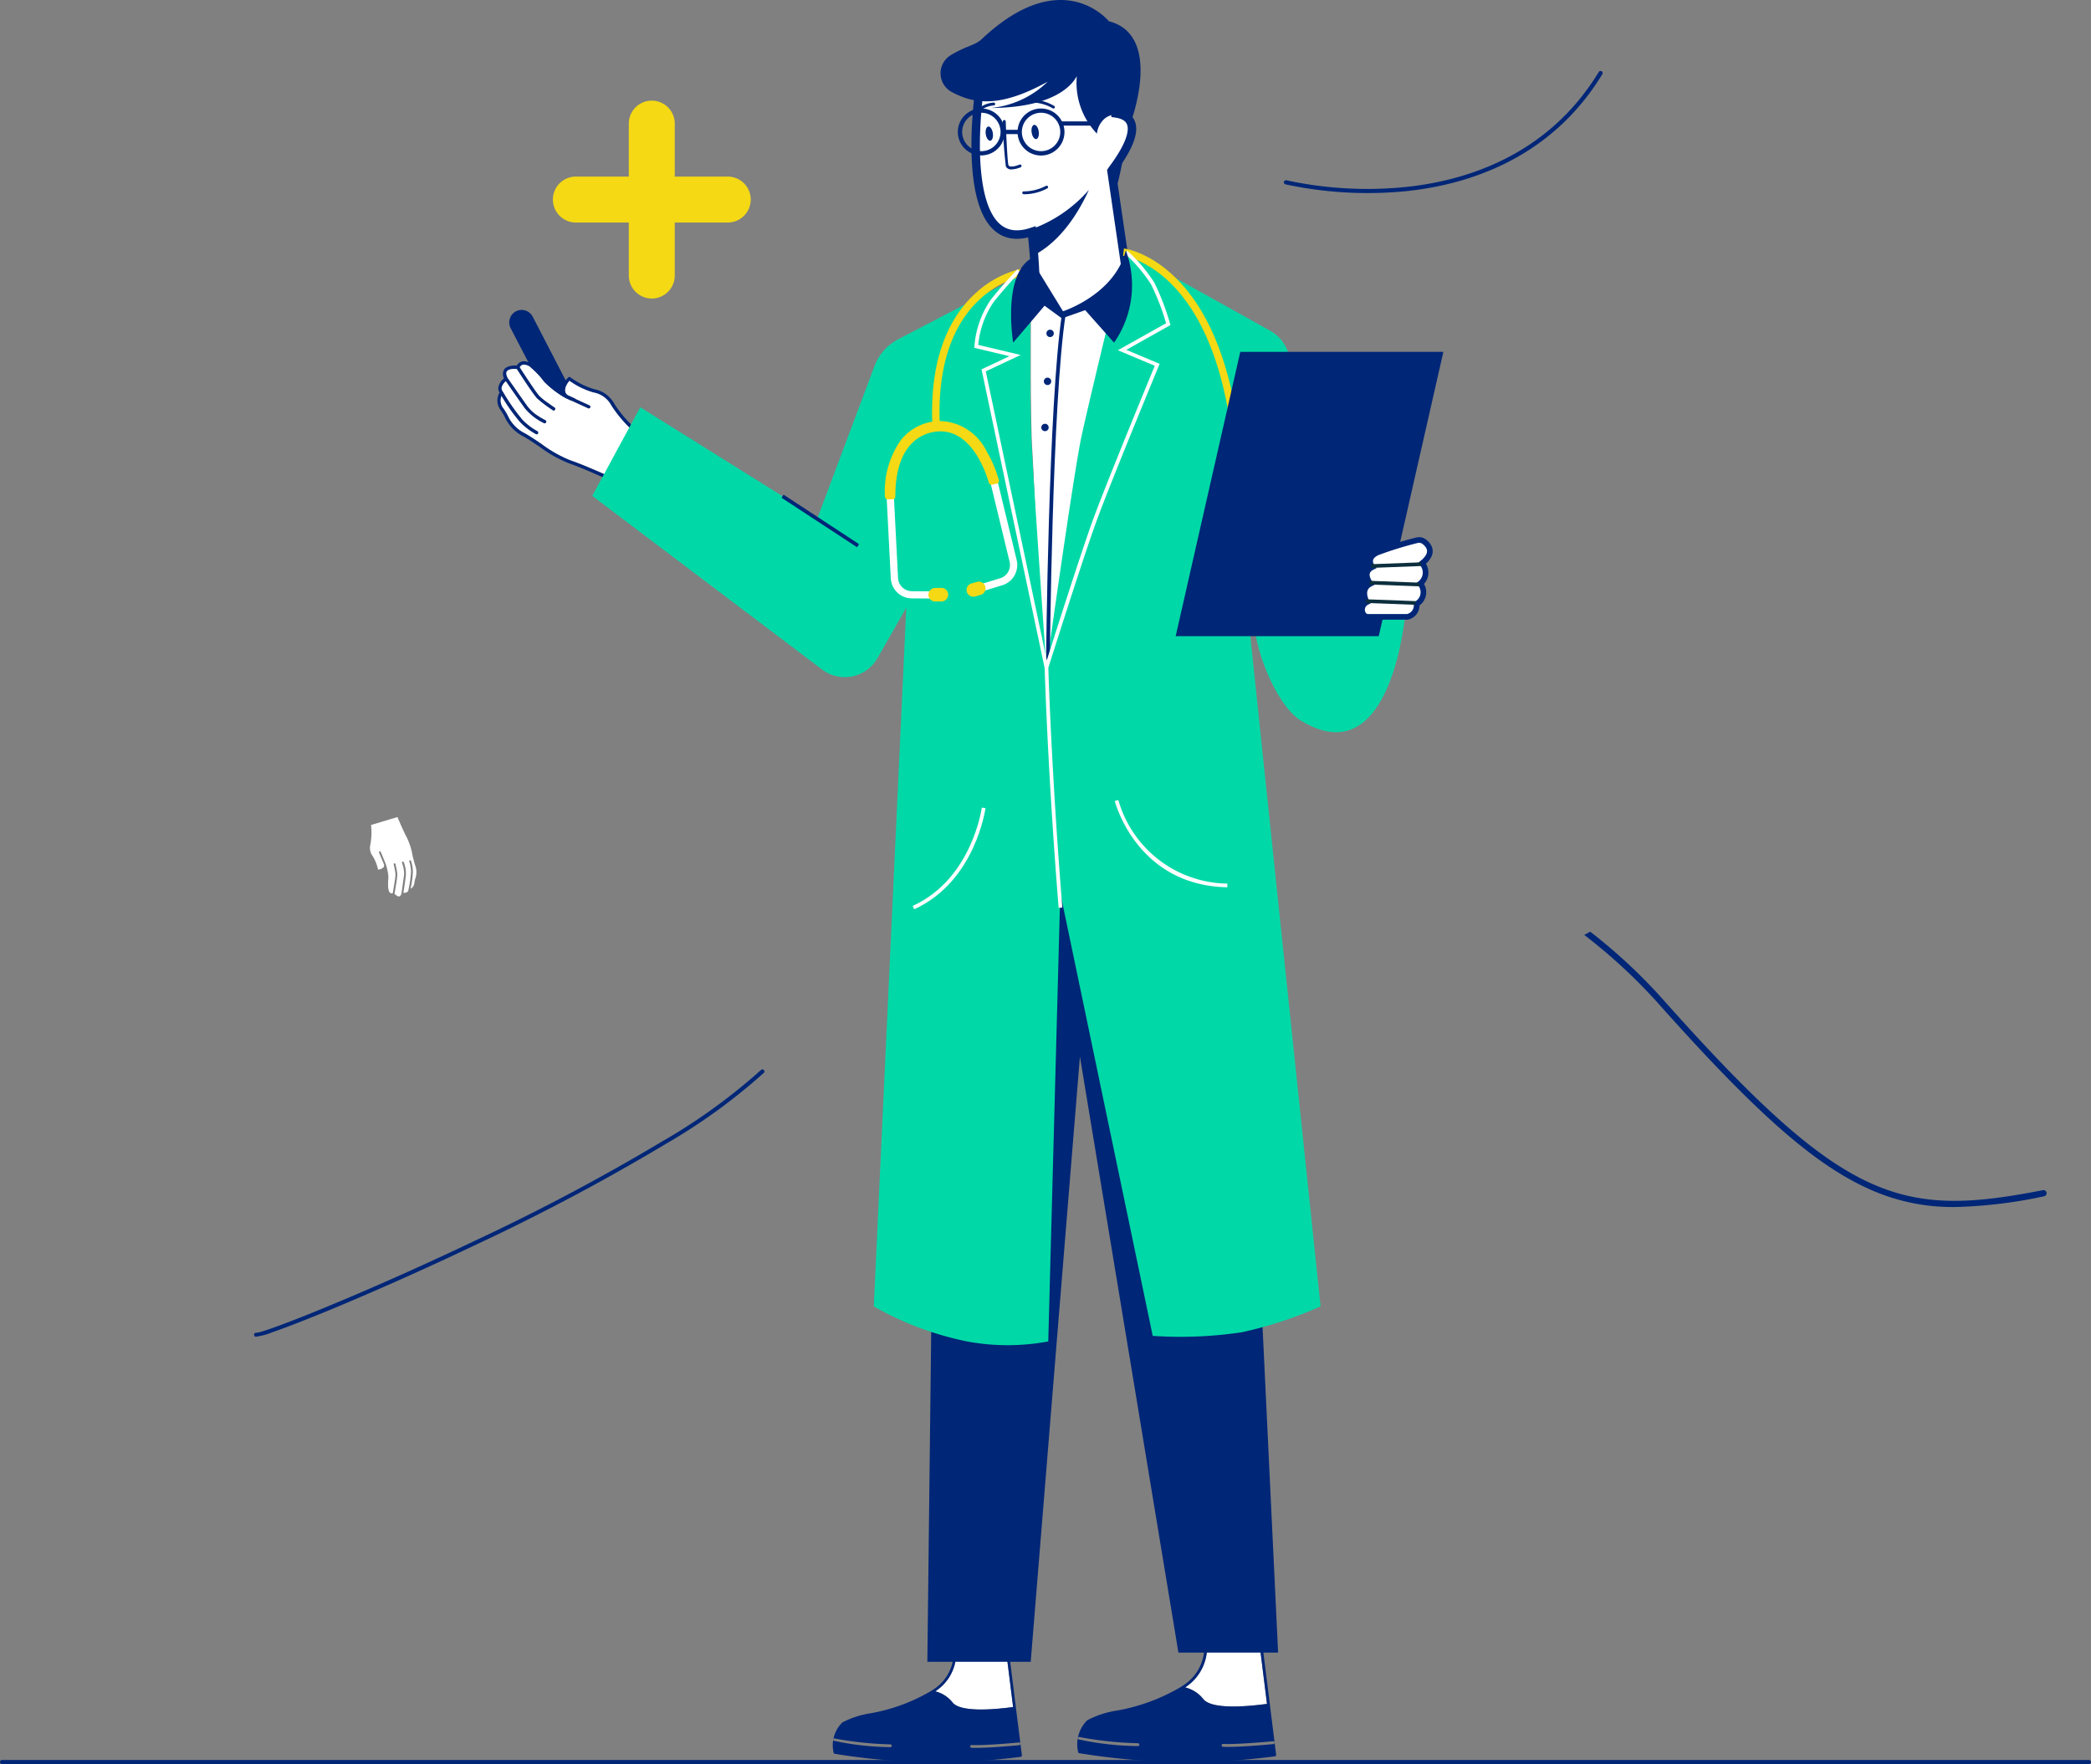 <svg id="Group_3983" data-name="Group 3983" xmlns="http://www.w3.org/2000/svg" xmlns:xlink="http://www.w3.org/1999/xlink" width="185.104" height="156.166" viewBox="0 0 185.104 156.166">
  <rect x="0" y="0" width="185.104" height="156.166" fill="#808080" stroke="none"/>
  <defs>
    <clipPath id="clip-path">
      <rect id="Rectangle_2473" data-name="Rectangle 2473" width="185.104" height="156.165" fill="none"/>
    </clipPath>
  </defs>
  <g id="Group_3982" data-name="Group 3982" clip-path="url(#clip-path)">
    <path id="Path_10522" data-name="Path 10522" d="M63.632,42.458A2.544,2.544,0,0,0,61.9,41.185a6.738,6.738,0,0,1-2.157-1.064.153.153,0,0,0-.194.017,3.293,3.293,0,0,0-.219.255,1.535,1.535,0,0,0-.357.952l.007.045a6.214,6.214,0,0,1-1.323-1.076,5.067,5.067,0,0,0-1.629-1.523.911.911,0,0,0-.445-.089.721.721,0,0,0-.577.38,1.811,1.811,0,0,0-.856.128.715.715,0,0,0-.262.214.8.8,0,0,0-.013.792,1.4,1.4,0,0,0-.5.764.717.717,0,0,0,.1.494,1.4,1.4,0,0,0,.125,1.589,4.514,4.514,0,0,1,.371.645A3.6,3.6,0,0,0,55.6,45.361c.5.288.987.616,1.444.929A11.378,11.378,0,0,0,59.7,47.765c.847.287,2.048.825,3.018,1.246l.311.136h.009l.15-.274-.35-.15c-.969-.421-2.189-.957-3.046-1.243a11.227,11.227,0,0,1-2.576-1.448c-.467-.321-.954-.649-1.464-.944a3.223,3.223,0,0,1-1.518-1.538,6.934,6.934,0,0,0-.392-.66,1.13,1.13,0,0,1-.191-1.11A15.845,15.845,0,0,0,55.3,44.106,5.794,5.794,0,0,0,56.7,45.163a.142.142,0,0,0,.2-.074.149.149,0,0,0-.064-.2,5.552,5.552,0,0,1-1.313-1A17.392,17.392,0,0,1,53.781,41.4l-.01-.008,0-.009a.438.438,0,0,1-.106-.361,1.072,1.072,0,0,1,.365-.549c.294.43,1.221,1.767,1.673,2.39a5.028,5.028,0,0,0,1.7,1.325.15.15,0,0,0,.2-.074.158.158,0,0,0-.066-.207,5.5,5.5,0,0,1-.611-.348,3.584,3.584,0,0,1-.977-.88c-.511-.709-1.66-2.364-1.754-2.5-.131-.274-.158-.467-.063-.592.159-.21.626-.227.864-.2.239.371,1.482,2.295,1.808,2.616a12.157,12.157,0,0,0,1.374,1.041A.136.136,0,0,0,58.39,43a.051.051,0,0,0,.021-.05.148.148,0,0,0-.06-.161s-.258-.171-.55-.384a5.853,5.853,0,0,1-.78-.616c-.262-.264-1.311-1.867-1.753-2.557A.45.45,0,0,1,55.592,39l.018,0a1.037,1.037,0,0,1,.658.275A7.06,7.06,0,0,1,57.414,40.5a8.477,8.477,0,0,0,1.932,1.472l.491.224,1.464.671a.142.142,0,0,0,.207-.066.148.148,0,0,0-.064-.2l-.02-.007-1.274-.585-.652-.3a.543.543,0,0,1-.234-.4,1.094,1.094,0,0,1,.206-.62l.191-.252c.115.088.237.155.351.233a6.955,6.955,0,0,0,1.782.8A2.208,2.208,0,0,1,63.36,42.6,11.184,11.184,0,0,0,65.438,45l.161-.266a10.307,10.307,0,0,1-1.967-2.275" transform="translate(-9.254 -6.722)" fill="#002677"/>
    <path id="Path_10523" data-name="Path 10523" d="M65.512,45.069,63.8,47.991l-.556.941-.35-.149c-.969-.421-2.189-.957-3.046-1.243a11.231,11.231,0,0,1-2.576-1.449c-.468-.321-.954-.648-1.464-.944a3.223,3.223,0,0,1-1.519-1.539,6.5,6.5,0,0,0-.392-.659,1.13,1.13,0,0,1-.19-1.111,15.722,15.722,0,0,0,1.655,2.327,5.773,5.773,0,0,0,1.395,1.057.142.142,0,0,0,.2-.074.149.149,0,0,0-.065-.2,5.545,5.545,0,0,1-1.312-1,17.338,17.338,0,0,1-1.734-2.486l-.01-.007,0-.01a.437.437,0,0,1-.107-.361,1.075,1.075,0,0,1,.366-.548c.294.429,1.221,1.767,1.673,2.39a5.028,5.028,0,0,0,1.7,1.325.149.149,0,0,0,.2-.074.158.158,0,0,0-.066-.207,5.193,5.193,0,0,1-.611-.348,3.559,3.559,0,0,1-.977-.88c-.511-.709-1.66-2.364-1.754-2.5-.131-.273-.159-.466-.063-.592.159-.21.626-.227.864-.2.239.371,1.482,2.294,1.808,2.615A11.982,11.982,0,0,0,58.242,43.1a.135.135,0,0,0,.211-.038.052.052,0,0,0,.021-.05.148.148,0,0,0-.06-.16s-.259-.171-.551-.384a5.9,5.9,0,0,1-.78-.616c-.262-.264-1.31-1.867-1.753-2.557a.45.45,0,0,1,.325-.233l.019,0a1.036,1.036,0,0,1,.658.276,7,7,0,0,1,1.146,1.223,8.467,8.467,0,0,0,1.931,1.471l.492.224,1.464.672a.143.143,0,0,0,.207-.066.149.149,0,0,0-.064-.2l-.02-.007-1.274-.585-.652-.3a.543.543,0,0,1-.234-.4,1.09,1.09,0,0,1,.206-.621l.19-.252c.116.088.238.155.352.234a6.952,6.952,0,0,0,1.782.8,2.211,2.211,0,0,1,1.566,1.137,11.176,11.176,0,0,0,2.078,2.4Z" transform="translate(-9.317 -6.785)" fill="#fff"/>
    <path id="Path_10524" data-name="Path 10524" d="M60.55,41.394c-.1-.1-.188-.209-.288-.317-.051.036-.118.092-.2.159l-.491-.223a8.477,8.477,0,0,1-1.932-1.472,7.063,7.063,0,0,0-1.145-1.223l-.245-.483-1.572-3.024a1.111,1.111,0,0,1,.471-1.484,1.1,1.1,0,0,1,1.484.472l2.919,5.638.144.29a1.1,1.1,0,0,0-.206.621.543.543,0,0,0,.234.4l.653.3Z" transform="translate(-9.476 -5.767)" fill="#002677"/>
    <path id="Path_10525" data-name="Path 10525" d="M127.116,179.855l-.136.1a2.922,2.922,0,0,1,1.588,1.014c.722.957,3.863.687,5.65.442l-.669-5.359-4.647.7a4.232,4.232,0,0,1-1.786,3.1" transform="translate(-22.057 -30.581)" fill="#fff"/>
    <path id="Path_10526" data-name="Path 10526" d="M131.539,176.045l.669,5.359c-1.786.243-4.926.513-5.65-.442a2.934,2.934,0,0,0-1.589-1.014l.136-.1a4.22,4.22,0,0,0,1.784-3.1l-.243.036a4.067,4.067,0,0,1-1.91,3.022l-.112.078a16.927,16.927,0,0,1-5.7,2.111,8.333,8.333,0,0,0-2.6.844l-.052.04a2.994,2.994,0,0,0-.779,2.789.128.128,0,0,0,.1.1,59.421,59.421,0,0,0,17.317.281.139.139,0,0,0,.059-.026.127.127,0,0,0,.048-.117l-.135-1.08a.131.131,0,0,1-.049.112.133.133,0,0,1-.065.026c-.126.013-3.126.3-4.456.24a.127.127,0,1,1,.012-.254c1.311.06,4.389-.236,4.421-.239a.126.126,0,0,1,.138.113l-1.1-8.816Zm-16.073,8.387a.127.127,0,0,1,.147-.1.132.132,0,0,1,.049.02,32.265,32.265,0,0,0,5.121.535.127.127,0,0,1,.127.127.13.13,0,0,1-.05.1.126.126,0,0,1-.078.026,26.072,26.072,0,0,1-5.29-.6.124.124,0,0,1-.026-.107" transform="translate(-20.05 -30.572)" fill="#002677"/>
    <path id="Path_10527" data-name="Path 10527" d="M100.34,180.322l-.129.1a2.777,2.777,0,0,1,1.51.964c.687.91,3.672.653,5.372.42l-.636-5.095-4.418.664a4.026,4.026,0,0,1-1.7,2.947" transform="translate(-17.407 -30.695)" fill="#fff"/>
    <path id="Path_10528" data-name="Path 10528" d="M104.545,176.7l.637,5.095c-1.7.231-4.683.488-5.373-.42a2.792,2.792,0,0,0-1.51-.964l.13-.1a4.016,4.016,0,0,0,1.7-2.948l-.231.035a3.868,3.868,0,0,1-1.816,2.873l-.107.074a16.086,16.086,0,0,1-5.42,2.007,7.951,7.951,0,0,0-2.469.8l-.05.039a2.846,2.846,0,0,0-.741,2.652.123.123,0,0,0,.1.094,56.5,56.5,0,0,0,16.465.267.129.129,0,0,0,.055-.025.121.121,0,0,0,.046-.111l-.129-1.026a.119.119,0,0,1-.046.107.118.118,0,0,1-.062.025c-.12.012-2.972.286-4.237.229a.122.122,0,0,1,.012-.243c1.247.058,4.174-.224,4.2-.227a.122.122,0,0,1,.131.108l-1.046-8.382Zm-15.282,7.974a.121.121,0,0,1,.14-.1.116.116,0,0,1,.045.019,30.664,30.664,0,0,0,4.869.509.121.121,0,0,1,.121.121.122.122,0,0,1-.047.1.126.126,0,0,1-.074.025,24.886,24.886,0,0,1-5.03-.57.122.122,0,0,1-.025-.1" transform="translate(-15.499 -30.686)" fill="#002677"/>
    <path id="Path_10529" data-name="Path 10529" d="M184.955,188.55H.148a.188.188,0,0,0,0,.367H184.955a.188.188,0,0,0,0-.367" transform="translate(0 -32.751)" fill="#002677"/>
    <path id="Path_10530" data-name="Path 10530" d="M120.043,15.3s-.341,2.048-.683,3.414a1.379,1.379,0,0,1-1.707,1.024l-.341-3.414Z" transform="translate(-20.377 -2.658)" fill="#002677"/>
    <path id="Path_10531" data-name="Path 10531" d="M118.556,29.6h-8.475c-.348-3.643-.209-3.765-.371-6.006-.044-.587-.106-1.317-.206-2.295a.322.322,0,0,0,0-.038c-6.765,2.264-4.671-12.326-4.671-12.326s1.154-3.75,6.77-4.622,5.32,6.459,5.32,6.459c3.346.473-.157,4.74-.374,5.094Z" transform="translate(-18.156 -0.736)" fill="#fff"/>
    <path id="Path_10532" data-name="Path 10532" d="M118.556,29.6h-8.475c-.348-3.643-.209-3.765-.371-6.006-.044-.587-.106-1.317-.206-2.295a.322.322,0,0,0,0-.038c-6.765,2.264-4.671-12.326-4.671-12.326s1.154-3.75,6.77-4.622,5.32,6.459,5.32,6.459c3.346.473-.157,4.74-.374,5.094Z" transform="translate(-18.156 -0.736)" fill="none" stroke="#002677" stroke-miterlimit="10" stroke-width="0.75"/>
    <path id="Path_10533" data-name="Path 10533" d="M115.663,1.88s-4.117-5.133-11.232,1.565c-.63.593-1.317.573-2.755,1.434a1.877,1.877,0,0,0,.071,3.261c1.916,1.023,4.187,1.479,8.5-.911A8.317,8.317,0,0,1,105.2,9.559c6.5-.024,7.547-2.752,7.626-2.807a6.5,6.5,0,0,0,1.781,5.078,2.057,2.057,0,0,1,.534-1.183,1.528,1.528,0,0,1,2.44.239s2.958-7.752-1.919-9.006" transform="translate(-17.503 0)" fill="#002677"/>
    <path id="Path_10534" data-name="Path 10534" d="M114.7,12.764h-2.869a2.075,2.075,0,0,0-3.918.747h-1.151a2.077,2.077,0,1,0,0,.378h1.151a2.076,2.076,0,1,0,4.065-.747H114.7ZM104.7,15.4a1.7,1.7,0,1,1,1.7-1.7,1.7,1.7,0,0,1-1.7,1.7m5.286,0a1.7,1.7,0,1,1,1.7-1.7,1.7,1.7,0,0,1-1.7,1.7" transform="translate(-17.826 -2.019)" fill="#002677"/>
    <path id="Path_10535" data-name="Path 10535" d="M130.4,161.377l-2.615-54.752-.817-19.776L99.839,88.81v31.543l-.49,41.84H108.5l4.356-53.581,8.719,52.764Z" transform="translate(-17.257 -15.086)" fill="#002677"/>
    <path id="Path_10536" data-name="Path 10536" d="M111.455,67.391,120.1,28.384l-.164-.391s-1.947,4.35-6.193,4.585c-2.942.164-3.5-3.676-3.5-3.676l.164,4.331s-.068,8.641.127,11.522c.231,3.412.925,22.636.925,22.636" transform="translate(-19.149 -4.862)" fill="#fff"/>
    <path id="Path_10537" data-name="Path 10537" d="M102.276,28.565,90.533,34.694a4.439,4.439,0,0,0-2.1,2.376L83.388,50.516,67.7,40.71l-4.249,7.845L83.8,63.927a3.327,3.327,0,0,0,4.893-1l2.555-4.472L88.373,120.3a27.8,27.8,0,0,0,8.253,3.105,19.635,19.635,0,0,0,7.191,0l1.063-39.716,8.186,39.225a36.726,36.726,0,0,0,7.913-.326,36.141,36.141,0,0,0,6.946-2.288L120.9,53.294l3.77,9.742,7.837-1.3L125.092,35.99a3.442,3.442,0,0,0-1.634-2.056l-12.775-7.117s-3.024,12.346-3.922,16.461c-.673,3.079-3.106,20.476-3.106,20.476s-1.144-16.181-1.333-20.2c-.178-3.8-.045-14.994-.045-14.994" transform="translate(-11.021 -4.658)" fill="#00d9a7"/>
    <path id="Path_10538" data-name="Path 10538" d="M147.761,65.487s-1.144,14.71-9.316,9.643c-1.62-1-3.6-4.74-4.086-8.336Z" transform="translate(-23.338 -11.375)" fill="#00d9a7"/>
    <path id="Path_10539" data-name="Path 10539" d="M130.418,56.953a1.9,1.9,0,1,0,1.9-1.9,1.9,1.9,0,0,0-1.9,1.9" transform="translate(-22.654 -9.563)" fill="#f4d914"/>
    <path id="Path_10540" data-name="Path 10540" d="M131.452,57.132a1.045,1.045,0,1,0,1.045-1.045,1.045,1.045,0,0,0-1.045,1.045" transform="translate(-22.833 -9.742)" fill="#f4d914"/>
    <path id="Path_10541" data-name="Path 10541" d="M130.952,51.8l-.654-.018c.335-12.057-2.434-18.093-4.816-21.033-2.536-3.131-5.138-3.475-5.164-3.478l.078-.649c.117.014,2.893.382,5.594,3.715,2.452,3.026,5.3,9.206,4.962,21.463" transform="translate(-20.899 -4.624)" fill="#f4d914"/>
    <path id="Path_10542" data-name="Path 10542" d="M125.952,62.866h17.979l5.72-25.17H131.672Z" transform="translate(-21.878 -6.548)" fill="#002677"/>
    <path id="Path_10543" data-name="Path 10543" d="M151.4,57.981c.428.316,1,1-.161,1.928a1.251,1.251,0,0,1-.163,1.8,1.187,1.187,0,0,1-.327,1.8,1.03,1.03,0,0,1-.817,1.144h-3.47a.5.5,0,0,1-.461-.3.745.745,0,0,1,.336-1s-.654-1.144.326-1.634c0,0-.817-.981.164-1.471,0,0-.654-.817.49-1.308a31.63,31.63,0,0,1,3.448-1.064.749.749,0,0,1,.635.117" transform="translate(-25.348 -10.047)" fill="#fff"/>
    <path id="Path_10544" data-name="Path 10544" d="M151.4,57.981c.428.316,1,1-.161,1.928a1.251,1.251,0,0,1-.163,1.8,1.187,1.187,0,0,1-.327,1.8,1.03,1.03,0,0,1-.817,1.144h-3.47a.5.5,0,0,1-.461-.3.745.745,0,0,1,.336-1s-.654-1.144.326-1.634c0,0-.817-.981.164-1.471,0,0-.654-.817.49-1.308a31.63,31.63,0,0,1,3.448-1.064A.749.749,0,0,1,151.4,57.981Z" transform="translate(-25.348 -10.047)" fill="none" stroke="#002677" stroke-miterlimit="10" stroke-width="0.5"/>
    <path id="Path_10545" data-name="Path 10545" d="M104.775,61.359l2.115-.643a1.876,1.876,0,0,0,1.277-2.235l-1.745-7.2-.626.151,1.745,7.2A1.23,1.23,0,0,1,106.7,60.1l-2.115.643Z" transform="translate(-18.167 -8.908)" fill="#fff"/>
    <path id="Path_10546" data-name="Path 10546" d="M99.422,62.186l-2.21-.014a1.876,1.876,0,0,1-1.86-1.778L94.975,53l.643-.033.378,7.4a1.231,1.231,0,0,0,1.22,1.168l2.21.014Z" transform="translate(-16.497 -9.2)" fill="#fff"/>
    <path id="Path_10547" data-name="Path 10547" d="M105.2,62.751h0a.6.6,0,0,1-.415.737l-.531.149a.6.6,0,0,1-.322-1.152l.531-.149a.6.6,0,0,1,.737.415" transform="translate(-17.976 -10.824)" fill="#f4d914"/>
    <path id="Path_10548" data-name="Path 10548" d="M99.467,63.6h0a.6.6,0,0,0,.607.588l.552-.008a.6.6,0,0,0-.019-1.2l-.552.009a.6.6,0,0,0-.588.607" transform="translate(-17.278 -10.94)" fill="#f4d914"/>
    <path id="Path_10549" data-name="Path 10549" d="M103.8,44.916a4.746,4.746,0,0,0-4.15-2.668c-.155-4.827,1.1-8.57,3.646-10.851a8.508,8.508,0,0,1,4.165-2.081l-.04-.324-.038-.325a8.983,8.983,0,0,0-4.494,2.216c-1.915,1.7-4.109,5.054-3.894,11.426a4.468,4.468,0,0,0-2.788,1.643,7.865,7.865,0,0,0-1.4,4.99.241.241,0,0,0,.245.24l.44-.008a.239.239,0,0,0,.235-.24c0-4.9,2.583-5.659,3.71-5.755,3-.256,4.291,3.57,4.568,4.539a.239.239,0,0,0,.284.168l.43-.1a.24.24,0,0,0,.178-.3,10.864,10.864,0,0,0-1.1-2.571" transform="translate(-16.469 -4.98)" fill="#f4d914"/>
    <path id="Path_10550" data-name="Path 10550" d="M112.4,64.443l-.327,0c0-.229.2-22.981,1.408-30.828l.323.05c-1.2,7.824-1.4,30.552-1.4,30.781" transform="translate(-19.468 -5.838)" fill="#002677"/>
    <path id="Path_10551" data-name="Path 10551" d="M112.76,35.651a.327.327,0,1,1-.322-.331.327.327,0,0,1,.322.331" transform="translate(-19.473 -6.135)" fill="#002677"/>
    <path id="Path_10552" data-name="Path 10552" d="M112.484,40.79a.327.327,0,1,1-.322-.332.327.327,0,0,1,.322.332" transform="translate(-19.425 -7.028)" fill="#002677"/>
    <path id="Path_10553" data-name="Path 10553" d="M112.212,45.731a.327.327,0,1,1-.322-.331.327.327,0,0,1,.322.331" transform="translate(-19.378 -7.886)" fill="#002677"/>
    <path id="Path_10554" data-name="Path 10554" d="M121.744,33.443l-.036-.124a21.589,21.589,0,0,0-1.392-3.632,13.618,13.618,0,0,0-2.392-2.823l-.218.245a13.537,13.537,0,0,1,2.324,2.737,20.856,20.856,0,0,1,1.328,3.437l-4.265,2.388,3.264,1.375c-.53,1.285-4.293,10.415-5.454,13.585-1.013,2.77-3.418,10.316-4.108,12.489l-5.4-25.58,3.084-1.45L104.73,35.2a8.03,8.03,0,0,1,1.357-3.791c1.138-1.434,2.331-2.658,2.343-2.67l-.234-.229c-.012.012-1.217,1.248-2.366,2.7a8.417,8.417,0,0,0-1.439,4.108l-.009.139,3.112.741-2.473,1.163,5.587,26.453c.044,1.418.336,10.054,1.239,21.218l.326-.027c-.908-11.229-1.2-19.9-1.239-21.228.217-.687,3.136-9.906,4.279-13.028,1.24-3.39,5.468-13.62,5.511-13.723l.062-.15-2.947-1.241Z" transform="translate(-18.131 -4.667)" fill="#fff"/>
    <rect id="Rectangle_2469" data-name="Rectangle 2469" width="0.327" height="8" transform="matrix(0.548, -0.836, 0.836, 0.548, 69.182, 44.06)" fill="#002677"/>
    <path id="Path_10555" data-name="Path 10555" d="M129.392,93.434c-8.041-.164-9.944-7.568-9.962-7.642l.317-.078a10.17,10.17,0,0,0,9.651,7.394Z" transform="translate(-20.745 -14.889)" fill="#fff"/>
    <path id="Path_10556" data-name="Path 10556" d="M97.919,95.522l-.136-.3c5.246-2.385,6.108-8.635,6.116-8.7l.325.041c-.008.064-.892,6.493-6.305,8.954" transform="translate(-16.985 -15.03)" fill="#fff"/>
    <rect id="Rectangle_2470" data-name="Rectangle 2470" width="4.416" height="0.327" transform="translate(121.392 49.946) rotate(-2.175)" fill="#0c2f3d"/>
    <rect id="Rectangle_2471" data-name="Rectangle 2471" width="0.327" height="4.416" transform="translate(121.229 51.741) rotate(-87.877)" fill="#0c2f3d"/>
    <rect id="Rectangle_2472" data-name="Rectangle 2472" width="0.327" height="4.416" transform="translate(120.902 53.376) rotate(-87.877)" fill="#0c2f3d"/>
    <path id="Path_10557" data-name="Path 10557" d="M115.594,20.352c-1.639,3.589-3.6,5.119-4.836,5.759-.044-.587-.106-1.317-.206-2.3a12.224,12.224,0,0,0,5.042-3.464" transform="translate(-19.203 -3.535)" fill="#002677"/>
    <path id="Path_10558" data-name="Path 10558" d="M112.819,32.841l-1.534-1.12-2.778,3.269s-.978-5.872,1.554-7.431l2.858,4.652s4.577-1.471,5.557-5.393a8.9,8.9,0,0,1-1.039,8.172l-2.556-2.876Z" transform="translate(-18.816 -4.658)" fill="#002677"/>
    <path id="Path_10559" data-name="Path 10559" d="M43.652,92.954a3.854,3.854,0,0,0-.089.415.62.62,0,0,1-.335.509,8.663,8.663,0,0,0,.207-1.537,3.167,3.167,0,0,0-.17-.933.08.08,0,0,0-.1-.047.082.082,0,0,0-.052.1,3.144,3.144,0,0,1,.155.882,9.338,9.338,0,0,1-.231,1.631v.009a.244.244,0,0,1-.094.179.571.571,0,0,1-.35.085c.043-.278.175-1.15.222-1.565a2.776,2.776,0,0,0-.189-1.155.083.083,0,0,0-.155.061,3.042,3.042,0,0,1,.188.915.949.949,0,0,1-.009.16c-.047.373-.155,1.141-.207,1.48a1.588,1.588,0,0,1-.024.16c-.042.151-.108.24-.193.254-.136.029-.335-.145-.419-.235.019-.108.07-.4.122-.721a.927.927,0,0,1,.019-.113,8.191,8.191,0,0,0,.108-.872,4.509,4.509,0,0,0-.071-.509c-.047-.212-.089-.4-.089-.415a.086.086,0,0,0-.1-.061h0a.082.082,0,0,0-.062.1s.015.062.033.146a5.178,5.178,0,0,1,.127.745,5.107,5.107,0,0,1-.084.683c-.024.16-.052.326-.076.481-.028.174-.056.33-.08.452,0,.015,0,.029-.009.043a.251.251,0,0,1-.221-.033.466.466,0,0,1-.137-.25,1.683,1.683,0,0,1-.047-.306,5.492,5.492,0,0,1,.019-.7,1.912,1.912,0,0,0-.023-.448,6.143,6.143,0,0,0-.2-.854l-.033-.075-.415-1a.08.08,0,1,0-.15.056v.01l.4.952.042.113a.274.274,0,0,1-.051.24.783.783,0,0,1-.481.2c-.024-.1-.047-.207-.075-.311a3.844,3.844,0,0,0-.4-.887,1.2,1.2,0,0,1-.2-1.032,5.865,5.865,0,0,0,.056-1.721l2.338-.7.08.188c.231.533.518,1.193.749,1.622a5.87,5.87,0,0,1,.495,1.527c.066.3.141.608.235.91a1.736,1.736,0,0,1,.033,1.169" transform="translate(-6.883 -15.206)" fill="#fff"/>
    <path id="Path_10560" data-name="Path 10560" d="M27.418,137.877a.178.178,0,0,0-.062.35h.008a5.847,5.847,0,0,0,1.491-.4c3.035-1.047,10.173-4.016,17.772-7.633a187,187,0,0,0,17.049-9.039,51.66,51.66,0,0,0,8.667-6.283.178.178,0,0,0-.247-.257,51.651,51.651,0,0,1-8.737,6.319,185.561,185.561,0,0,1-16.805,8.9c-9.78,4.658-18.5,8.094-19.135,8.044" transform="translate(-4.726 -19.9)" fill="#002677"/>
    <path id="Path_10561" data-name="Path 10561" d="M107.939,16.863c.113.227.706.059.975-.059a.127.127,0,1,1,.1.234,2.352,2.352,0,0,1-.8.192.524.524,0,0,1-.507-.254,37.967,37.967,0,0,1-.268-3.989.127.127,0,1,1,.254-.007c.053,1.395.159,3.689.246,3.885" transform="translate(-18.662 -2.233)" fill="#002677"/>
    <path id="Path_10562" data-name="Path 10562" d="M110.52,14.052c-.052-.347.047-.649.221-.676s.356.235.407.582-.047.649-.22.676-.357-.235-.407-.582" transform="translate(-19.195 -2.323)" fill="#002677"/>
    <path id="Path_10563" data-name="Path 10563" d="M105.824,13.556c.173-.026.355.235.407.582s-.047.649-.22.675-.357-.235-.407-.581.046-.649.221-.676" transform="translate(-18.341 -2.354)" fill="#002677"/>
    <path id="Path_10564" data-name="Path 10564" d="M109.649,20.651a.127.127,0,1,1,0-.254,4.268,4.268,0,0,0,1.962-.487.127.127,0,0,1,.141.211,4.362,4.362,0,0,1-2.1.53" transform="translate(-19.024 -3.455)" fill="#002677"/>
    <path id="Path_10565" data-name="Path 10565" d="M112.456,11.459a.128.128,0,0,1-.072-.023,3.824,3.824,0,0,0-1.716-.507.128.128,0,0,1,.021-.254,4.029,4.029,0,0,1,1.839.56.127.127,0,0,1,.031.177.125.125,0,0,1-.1.048" transform="translate(-19.203 -1.854)" fill="#002677"/>
    <path id="Path_10566" data-name="Path 10566" d="M106.136,11.241a2.172,2.172,0,0,0-1.355.612.127.127,0,0,1-.179,0h0a.128.128,0,0,1,0-.18h0a2.4,2.4,0,0,1,1.53-.685.127.127,0,1,1,0,.254Z" transform="translate(-18.163 -1.908)" fill="#002677"/>
    <path id="Path_10567" data-name="Path 10567" d="M176.366,106.262c8.39,9.419,13.505,13.955,18.242,16.178a17.915,17.915,0,0,0,7.913,1.747,41.737,41.737,0,0,0,7.914-.952.275.275,0,0,0-.106-.54c-12.634,2.467-17.58,1.141-33.553-16.793a48.151,48.151,0,0,0-6.519-6.087c-.183.1-.355.183-.53.288a47.66,47.66,0,0,1,6.638,6.159" transform="translate(-29.482 -17.338)" fill="#002677"/>
    <path id="Path_10568" data-name="Path 10568" d="M165.433,7.68c-4.507,7.419-11.773,9.635-17.075,10.19a33.928,33.928,0,0,1-10.568-.587.184.184,0,1,0-.09.356,34.57,34.57,0,0,0,10.683.6c5.388-.561,12.775-2.814,17.364-10.366a.184.184,0,0,0-.313-.192h0" transform="translate(-23.895 -1.319)" fill="#002677"/>
    <path id="Path_10569" data-name="Path 10569" d="M69.4,28.3h0a2.041,2.041,0,0,1-2.034-2.034V12.816a2.034,2.034,0,1,1,4.069,0V26.262A2.04,2.04,0,0,1,69.4,28.3" transform="translate(-11.702 -1.873)" fill="#f4d914"/>
    <path id="Path_10570" data-name="Path 10570" d="M76.748,20.952h0a2.04,2.04,0,0,1-2.034,2.034H61.268a2.034,2.034,0,0,1,0-4.069H74.714a2.04,2.04,0,0,1,2.034,2.034" transform="translate(-10.289 -3.286)" fill="#f4d914"/>
  </g>
</svg>
